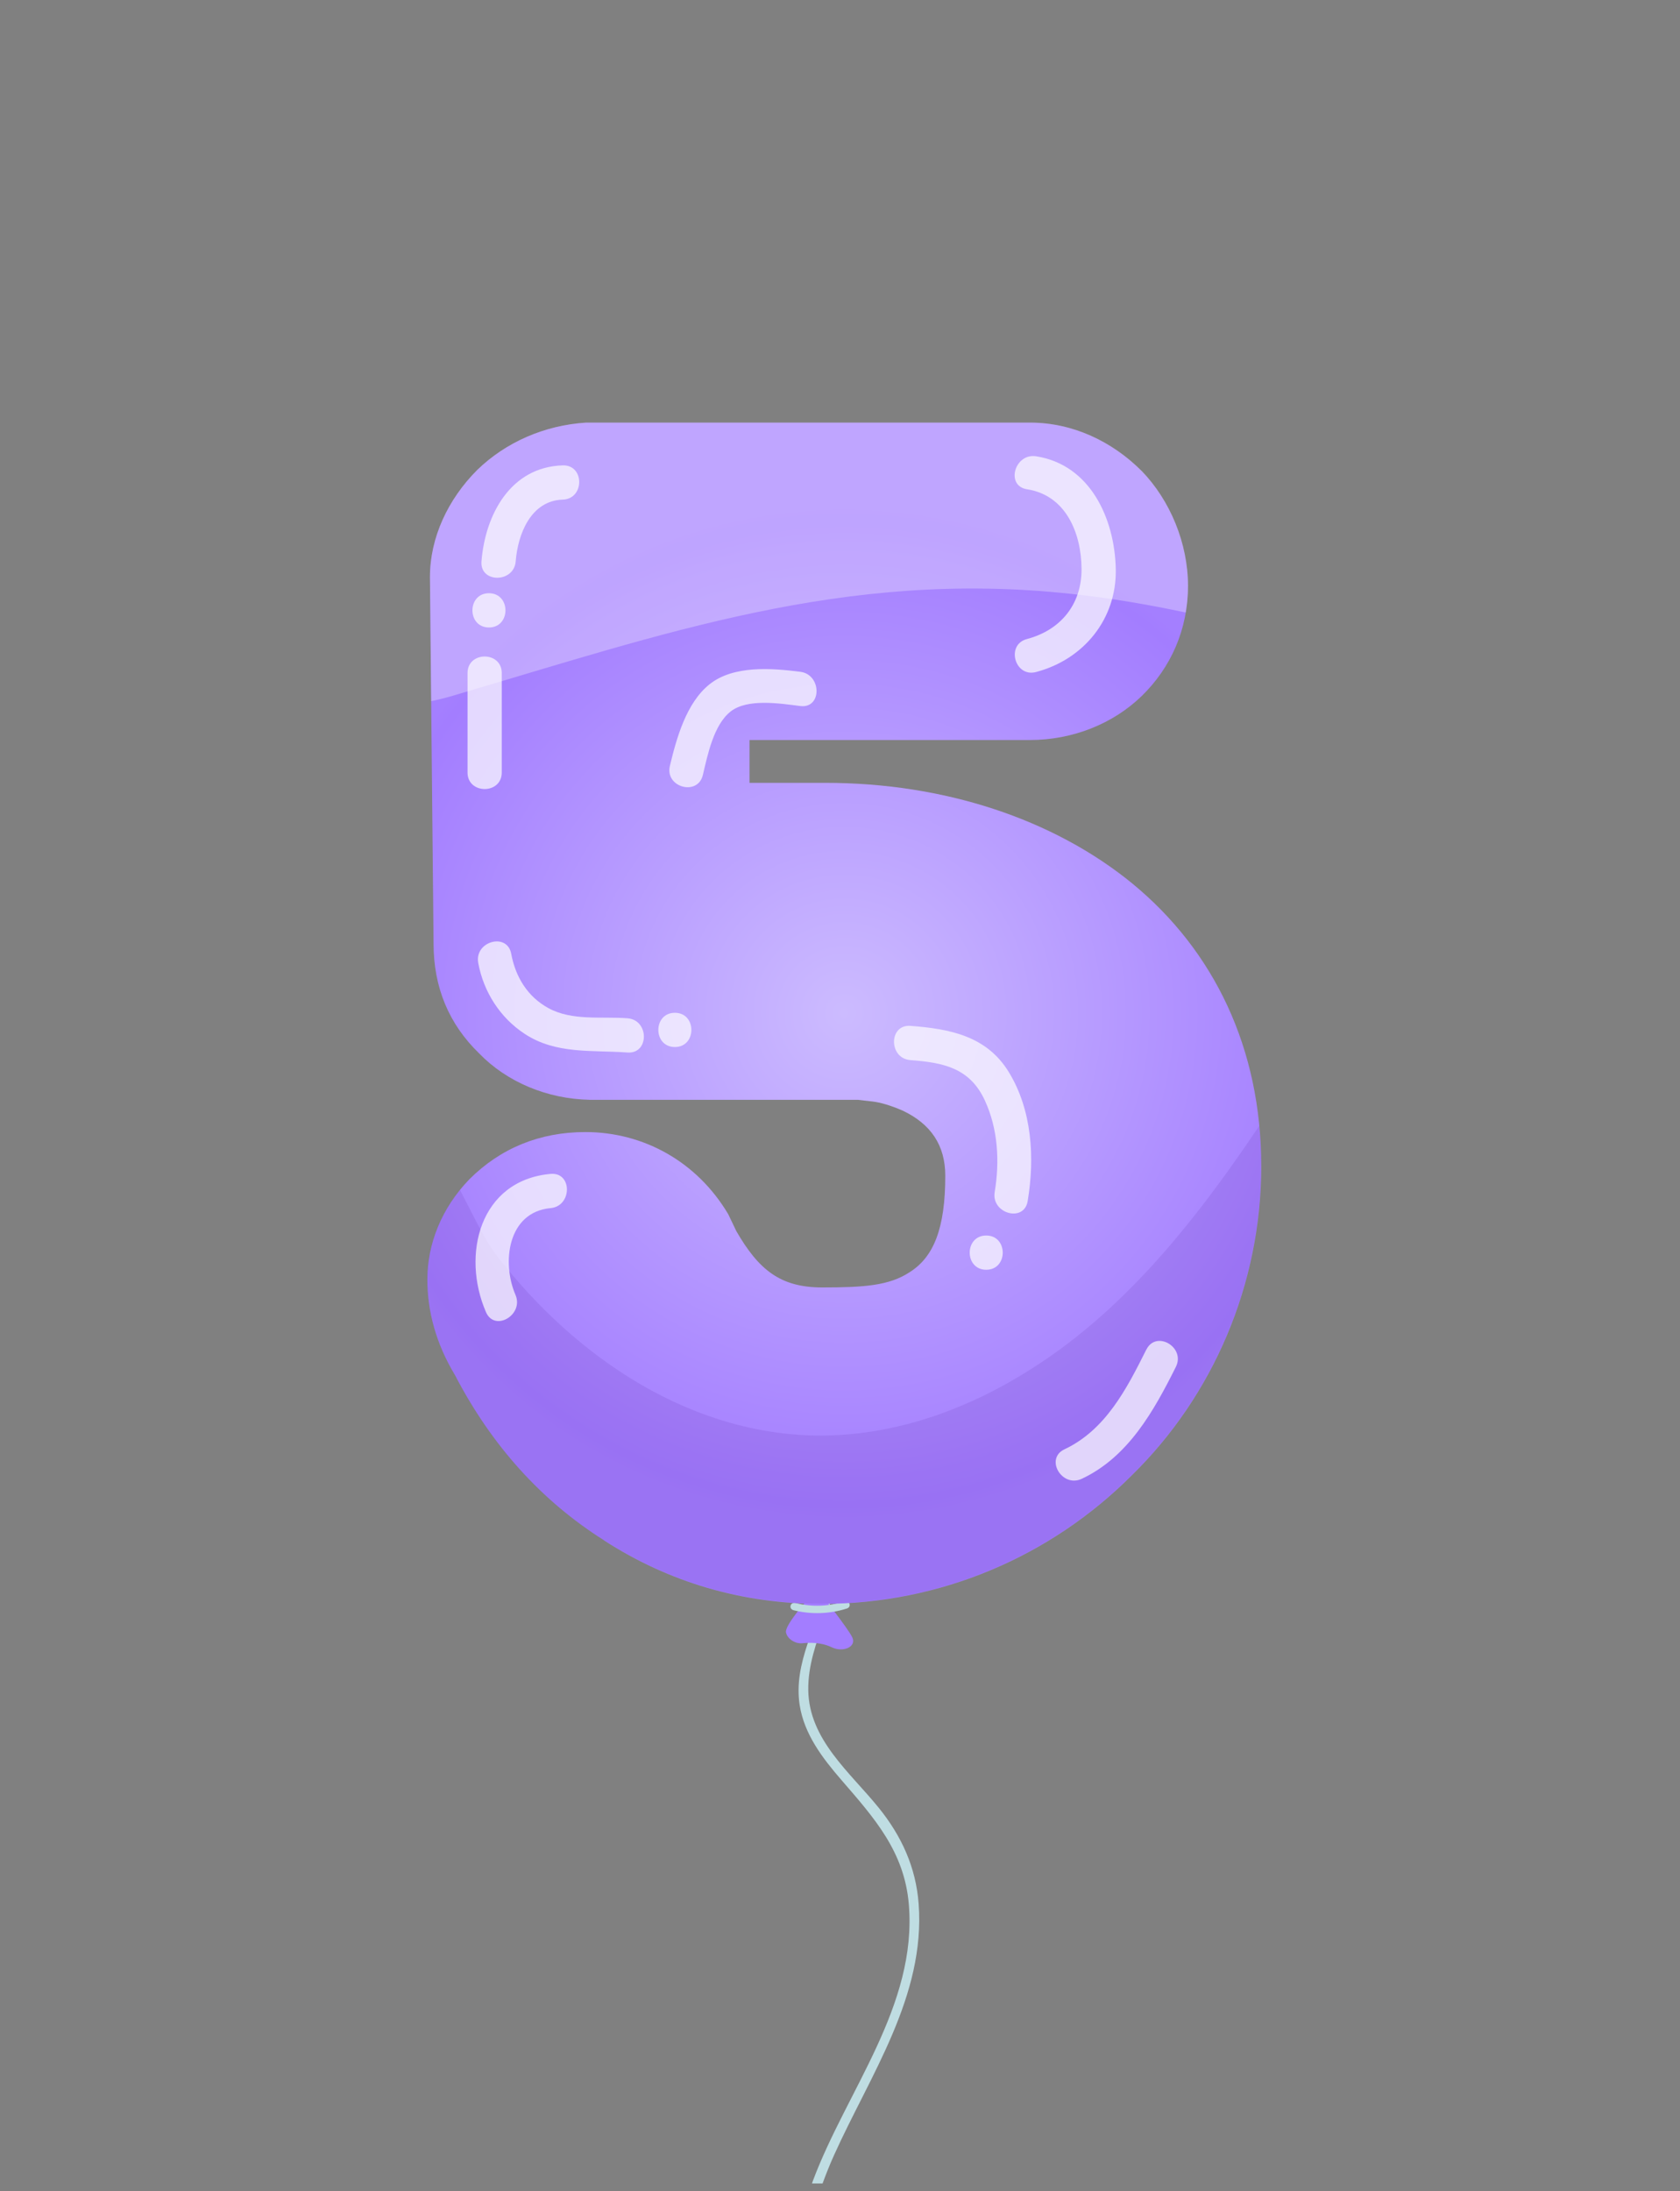 <?xml version="1.0" encoding="UTF-8"?> <svg xmlns="http://www.w3.org/2000/svg" width="135" height="176" viewBox="0 0 135 176" fill="none"><rect x="0" y="0" width="135" height="176" fill="#808080" stroke="none"/> <g clip-path="url(#clip0_559_271)"> <path d="M66.43 127.33C65.72 130.56 63.73 133.54 64.26 136.96C64.63 139.31 66.09 141.21 67.61 142.97C70.26 146.03 72.67 148.72 73.03 152.95C73.72 161.11 68.01 167.95 65.31 175.2C65.29 175.26 65.27 175.32 65.25 175.38H66.1C66.38 174.62 66.68 173.86 67.02 173.11C69.92 166.67 74.37 160.33 73.82 152.92C73.6 149.98 72.44 147.46 70.6 145.19C68.3 142.35 65.01 139.73 64.95 135.76C64.89 131.78 67.67 128.35 67.51 124.3C67.37 120.89 65.83 117.8 63.36 115.49C62.99 115.15 62.46 115.72 62.83 116.06C65.95 118.96 67.36 123.13 66.44 127.32L66.43 127.33Z" fill="#BFDDE2"></path> <path d="M64.74 128.67C64.74 128.67 63.05 130.57 63.16 131.12C63.27 131.66 63.92 132.04 64.46 131.99C65 131.94 65.93 131.88 66.85 132.32C67.77 132.75 68.86 132.27 68.48 131.5C68.1 130.74 66.03 128.13 66.03 128.13L64.73 128.67H64.74Z" fill="#A37DFF"></path> <path d="M63.78 129.34C65.2 129.69 66.67 129.64 68.05 129.2C68.47 129.06 68.26 128.5 67.84 128.63C66.56 129.04 65.26 129.09 63.94 128.76C63.5 128.65 63.34 129.23 63.78 129.34Z" fill="#BFDDE2"></path> <path d="M48.54 123.72C43.52 120.56 39.5 116.11 36.56 110.45C35.05 107.94 34.34 105.35 34.34 102.77C34.34 99.9 35.49 97.03 37.71 94.73C40.22 92.22 43.38 90.93 47.04 90.93C51.7 90.93 56.01 93.3 58.52 97.53L59.17 98.89C60.96 101.98 62.69 103.41 66.06 103.41C69.43 103.41 71.44 103.27 73.09 102.19C75.03 100.97 75.96 98.67 75.96 94.44C75.96 92 74.81 90.28 72.52 89.2C71.52 88.77 70.73 88.55 70.15 88.48L68.93 88.34H47.4C43.96 88.27 40.73 86.91 38.5 84.61C36.06 82.24 34.84 79.3 34.84 75.78L34.55 46.36C34.55 43.2 35.99 40.12 38.35 37.75C40.65 35.53 43.73 34.16 47.1 33.95H82.76C86.2 33.95 89.36 35.46 91.73 37.83C94.03 40.2 95.46 43.64 95.46 47.09C95.46 50.54 94.1 53.62 91.73 55.92C89.43 58.14 86.2 59.44 82.76 59.44H60.23V62.88H66.33C75.8 62.88 84.63 65.75 91.02 70.99C97.55 76.37 101.35 84.19 101.35 93.67C101.35 103.15 97.48 112.11 90.95 118.5C84.42 125.03 75.59 128.83 66.05 128.83C59.66 128.83 53.78 127.11 48.54 123.73V123.72Z" fill="url(#paint0_radial_559_271)"></path> <path opacity="0.1" d="M101.35 93.65C101.35 92.55 101.29 91.48 101.19 90.43C97.74 95.56 94.04 100.51 89.55 104.74C83.27 110.65 75.19 115.08 66.57 115.3C55.8 115.56 46.22 109.06 39.87 100.79C38.93 99.57 38 97.55 36.96 95.57C35.23 97.71 34.33 100.23 34.33 102.76C34.33 105.29 35.05 107.93 36.55 110.44C39.49 116.11 43.51 120.56 48.53 123.71C53.77 127.08 59.65 128.81 66.04 128.81C75.58 128.81 84.41 125.01 90.94 118.48C97.47 112.09 101.34 103.12 101.34 93.65H101.35Z" fill="#3C0289"></path> <path opacity="0.3" d="M91.74 37.82C89.37 35.45 86.21 33.94 82.77 33.94H47.1C43.73 34.16 40.64 35.52 38.35 37.74C35.98 40.11 34.55 43.19 34.55 46.35L34.65 56.32C35.17 56.21 35.71 56.08 36.26 55.92C53.31 50.91 67.82 45.73 86.06 47.7C89.16 48.03 92.24 48.55 95.28 49.2C95.4 48.51 95.47 47.8 95.47 47.07C95.47 43.63 94.03 40.18 91.74 37.81V37.82Z" fill="white"></path> <g opacity="0.7"> <path d="M45.22 37.38C41.02 37.51 38.99 41.34 38.69 45.09C38.55 46.85 41.3 46.84 41.44 45.09C41.61 42.9 42.66 40.21 45.22 40.13C46.98 40.08 46.99 37.33 45.22 37.38Z" fill="white"></path> </g> <g opacity="0.7"> <path d="M39.29 50.4C41.06 50.4 41.06 47.65 39.29 47.65C37.52 47.65 37.52 50.4 39.29 50.4Z" fill="white"></path> </g> <g opacity="0.7"> <path d="M37.57 54.06V62.05C37.57 63.82 40.32 63.82 40.32 62.05V54.06C40.32 52.29 37.57 52.29 37.57 54.06Z" fill="white"></path> </g> <g opacity="0.7"> <path d="M56.48 62.25C56.86 60.65 57.34 58.23 58.71 57.15C60.07 56.08 62.71 56.51 64.31 56.71C66.06 56.93 66.04 54.18 64.31 53.96C62.02 53.67 58.96 53.42 57.02 54.96C55.15 56.45 54.36 59.3 53.83 61.52C53.42 63.24 56.07 63.97 56.48 62.25Z" fill="white"></path> </g> <g opacity="0.7"> <path d="M82.53 39.3C85.65 39.78 86.89 42.81 86.91 45.69C86.93 48.53 85.24 50.61 82.52 51.33C80.81 51.78 81.54 54.43 83.25 53.98C87.08 52.97 89.75 49.72 89.66 45.69C89.57 41.65 87.61 37.33 83.26 36.65C81.53 36.38 80.78 39.03 82.53 39.3Z" fill="white"></path> </g> <g opacity="0.7"> <path d="M38.43 77.35C38.86 79.67 40.18 81.74 42.16 83.04C44.68 84.7 47.55 84.33 50.42 84.54C52.18 84.67 52.18 81.92 50.42 81.79C48.32 81.63 45.98 82.02 44.06 80.97C42.38 80.05 41.42 78.45 41.08 76.61C40.76 74.87 38.11 75.61 38.43 77.34V77.35Z" fill="white"></path> </g> <g opacity="0.7"> <path d="M54.23 84.1C56 84.1 56 81.35 54.23 81.35C52.46 81.35 52.46 84.1 54.23 84.1Z" fill="white"></path> </g> <g opacity="0.7"> <path d="M73.16 85.15C75.8 85.35 77.93 85.77 79.14 88.39C80.2 90.68 80.34 93.29 79.93 95.75C79.64 97.48 82.29 98.22 82.58 96.48C83.16 93.01 82.94 89.16 81.05 86.09C79.27 83.2 76.31 82.64 73.16 82.4C71.4 82.27 71.4 85.02 73.16 85.15Z" fill="white"></path> </g> <g opacity="0.7"> <path d="M79.25 101.99C81.02 101.99 81.02 99.24 79.25 99.24C77.48 99.24 77.48 101.99 79.25 101.99Z" fill="white"></path> </g> <g opacity="0.7"> <path d="M44.24 94.29C38.54 94.81 37.06 100.79 39.05 105.39C39.75 107.01 42.12 105.61 41.42 104C40.31 101.43 40.78 97.36 44.24 97.04C45.99 96.88 46 94.13 44.24 94.29Z" fill="white"></path> </g> <g opacity="0.7"> <path d="M92.11 108.41C90.54 111.55 88.85 114.85 85.54 116.41C83.94 117.16 85.33 119.53 86.93 118.78C90.67 117.02 92.72 113.33 94.49 109.79C95.28 108.21 92.91 106.82 92.12 108.4L92.11 108.41Z" fill="white"></path> </g> </g> <defs> <radialGradient id="paint0_radial_559_271" cx="0" cy="0" r="1" gradientUnits="userSpaceOnUse" gradientTransform="translate(67.84 81.38) scale(41.07 41.07)"> <stop stop-color="#CCBBFF"></stop> <stop offset="0.96" stop-color="#A37DFF"></stop> <stop offset="0.99" stop-color="#A47FFF"></stop> </radialGradient> <clipPath id="clip0_559_271"> <rect width="135" height="175.39" fill="white"></rect> </clipPath> </defs> </svg> 